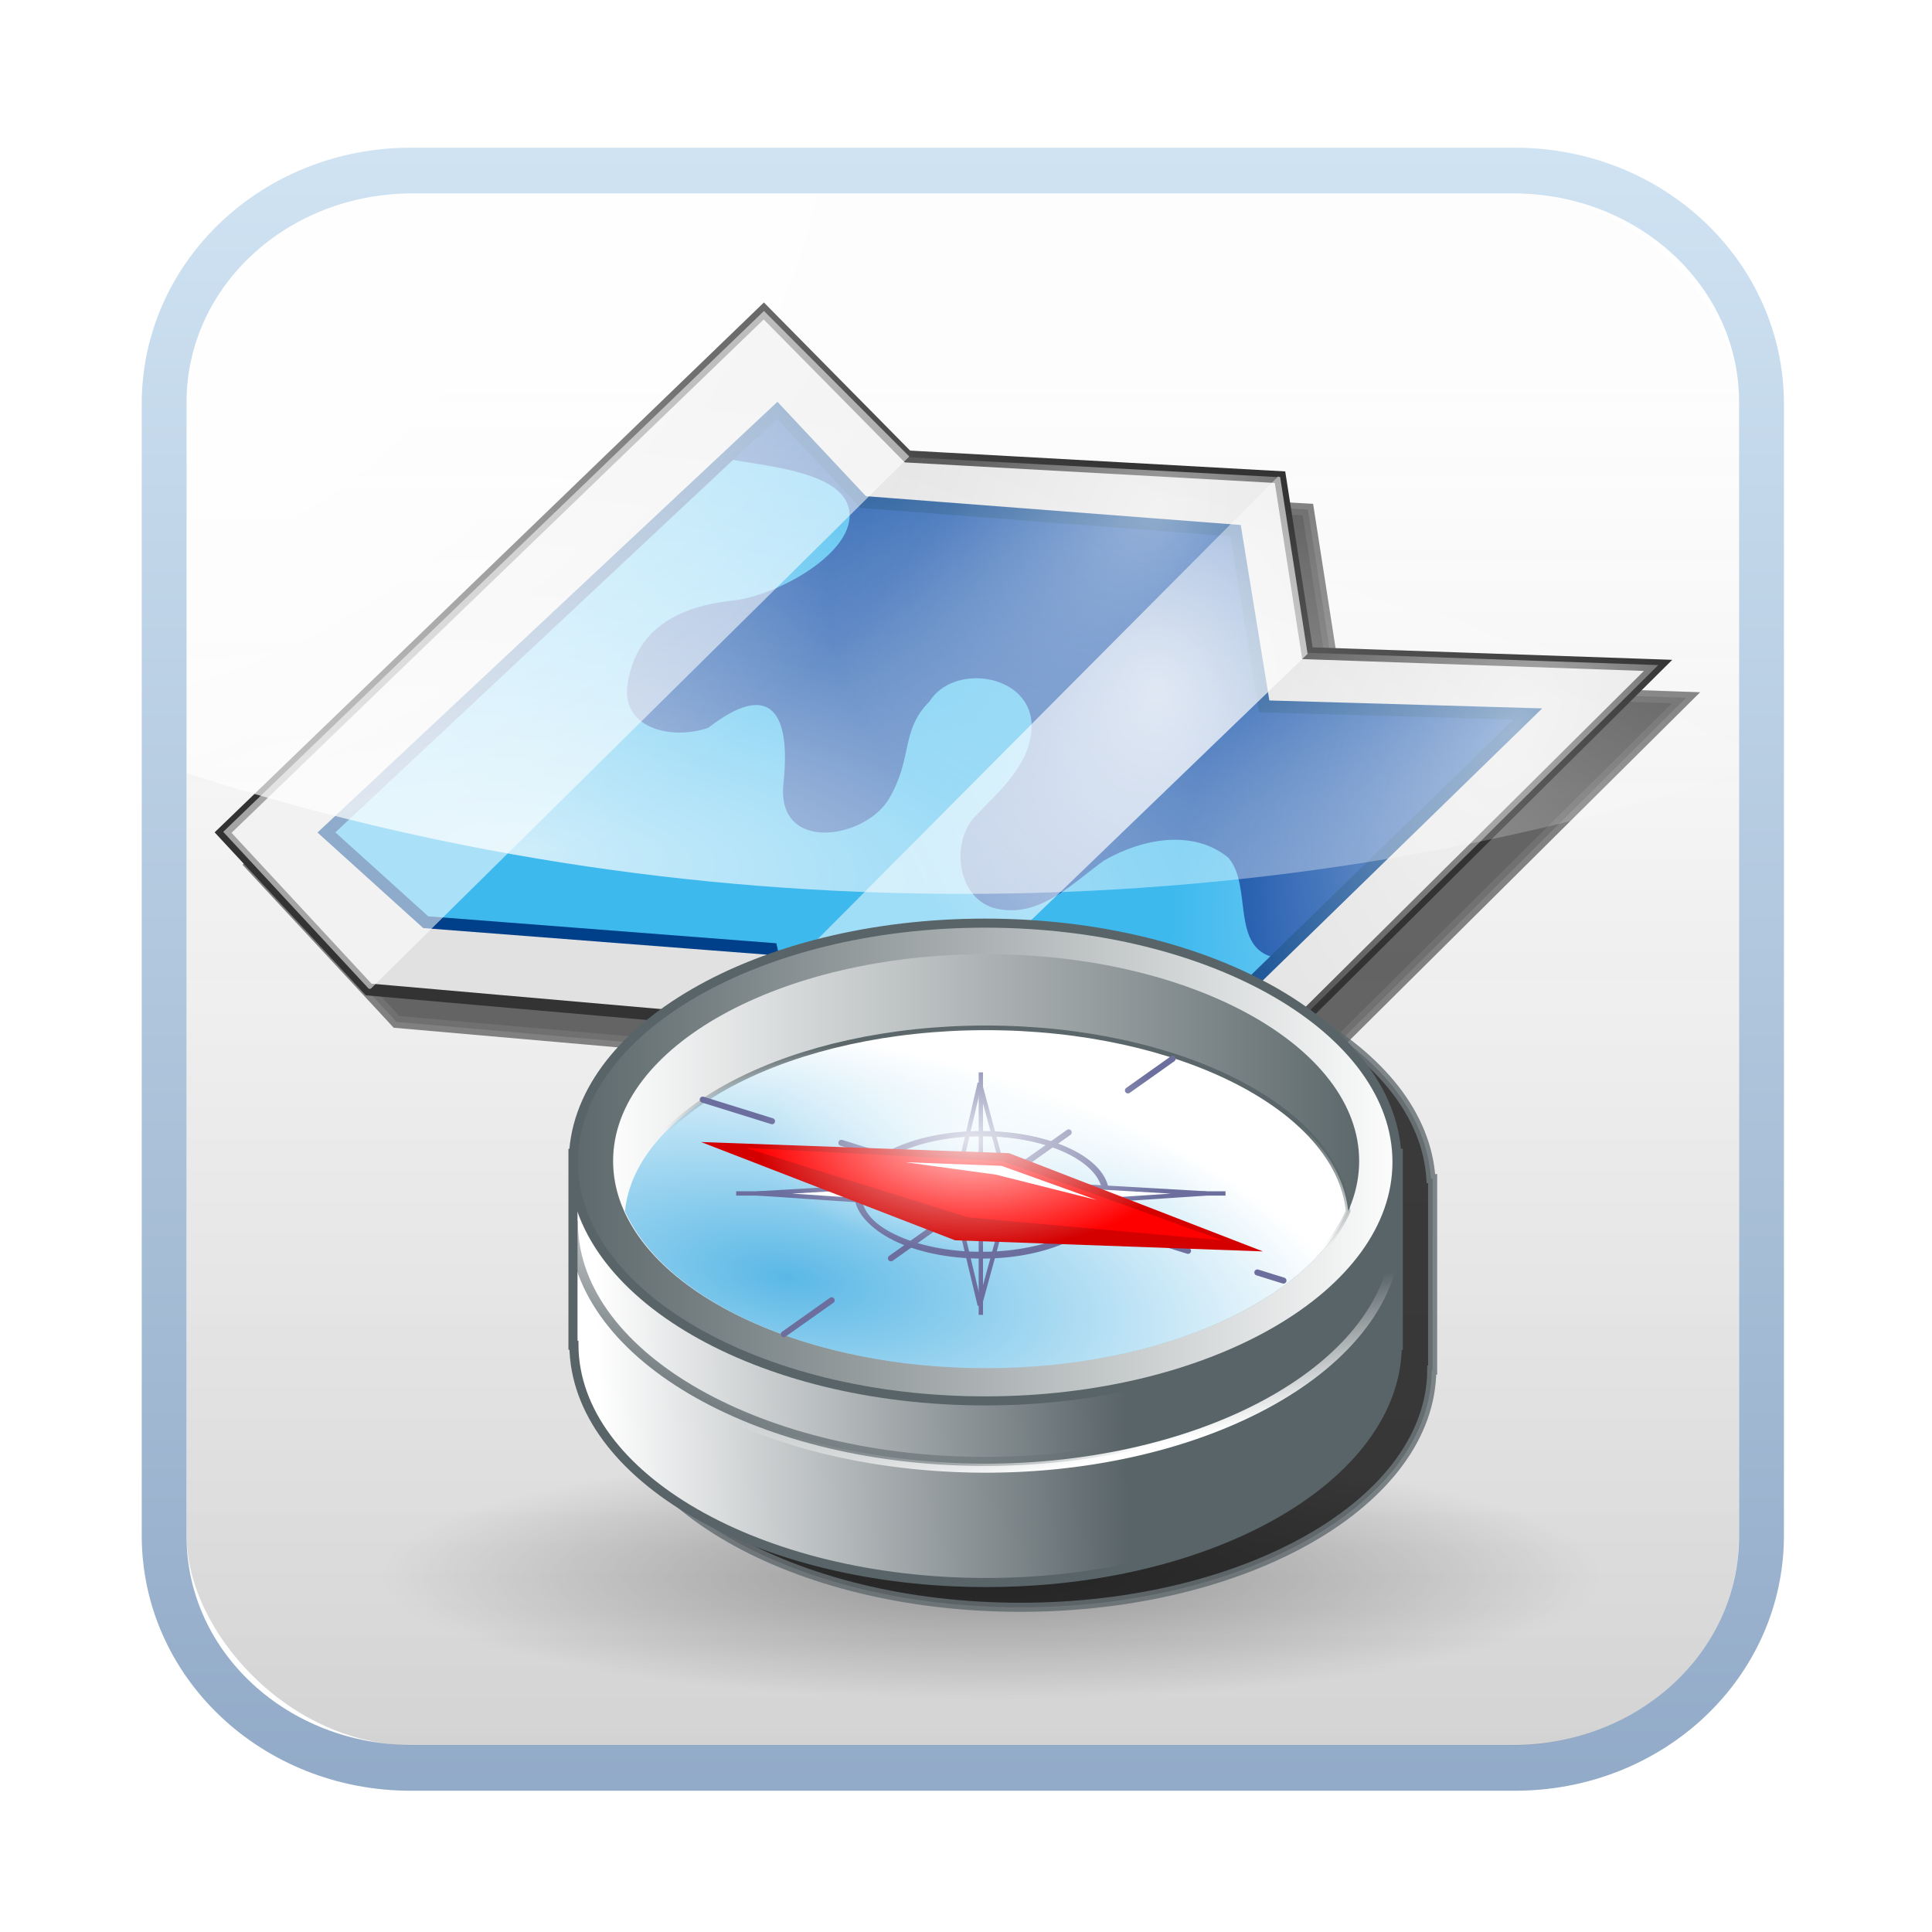 <?xml version="1.0" encoding="UTF-8" standalone="no"?>

<!-- Created with Inkscape (http://www.inkscape.org/) -->

<svg id="svg6361" xmlns:rdf="http://www.w3.org/1999/02/22-rdf-syntax-ns#" xmlns="http://www.w3.org/2000/svg" viewBox="0 0 70 70" preserveAspectRatio="xMidYMid meet" height="70" width="70" version="1.1" xmlns:cc="http://creativecommons.org/ns#" xmlns:xlink="http://www.w3.org/1999/xlink" xmlns:dc="http://purl.org/dc/elements/1.1/">

 <defs id="defs6363">

  <linearGradient id="linearGradient3856">

   <stop id="stop3858" stop-color="#FFF" offset="0"/>

   <stop id="stop3860" stop-color="#FFF" stop-opacity="0" offset="1"/>

  </linearGradient>

  <radialGradient id="radialGradient6579" gradientUnits="userSpaceOnUse" cy="93.727" cx="-39.775" gradientTransform="matrix(1,0,0,0.206,0,74.446)" r="22.097">

   <stop id="stop4116" stop-color="#000" offset="0"/>

   <stop id="stop4118" stop-color="#000" stop-opacity="0" offset="1"/>

  </radialGradient>

  <radialGradient id="radialGradient6583" xlink:href="#linearGradient3856" gradientUnits="userSpaceOnUse" cy="40.643" cx="-17.802" gradientTransform="matrix(1.069,-0.758,0.484,0.682,9.756,950.508)" r="28.125"/>

  <radialGradient id="radialGradient6586" xlink:href="#linearGradient3856" gradientUnits="userSpaceOnUse" cy="73.65" cx="-7.077" gradientTransform="matrix(1.879,0.182,-0.06,0.618,39.192,966.656)" r="28.125"/>

  <linearGradient id="linearGradient6623" y2="44.186" gradientUnits="userSpaceOnUse" x2="2.454" gradientTransform="translate(33.781,950.075)" y1="93.181" x1="2.454">

   <stop id="stop3776" stop-color="#919191" stop-opacity="0.396" offset="0"/>

   <stop id="stop3778" stop-color="#f6f6f6" stop-opacity="0.225" offset="1"/>

  </linearGradient>

  <linearGradient id="linearGradient7178" y2="80.005" gradientUnits="userSpaceOnUse" x2="100.56" gradientTransform="translate(-62.108,965.302)" y1="20.122" x1="100.56">

   <stop id="stop3768-9" stop-color="#a3c9e7" stop-opacity="0.523" offset="0"/>

   <stop id="stop3770-8" stop-color="#2d5c94" stop-opacity="0.523" offset="1"/>

  </linearGradient>

  <radialGradient id="radialGradient5589" gradientUnits="userSpaceOnUse" cy="17.171" cx="-25" gradientTransform="matrix(0.44,0.497,-0.662,0.585,-15.847,1028.167)" r="14.969">

   <stop id="stop5214" stop-color="#FFF" offset="0"/>

   <stop id="stop5216" stop-color="#FFF" stop-opacity="0" offset="1"/>

  </radialGradient>

  <radialGradient id="radialGradient5591" gradientUnits="userSpaceOnUse" cy="26.342" cx="-19.297" gradientTransform="matrix(-0.606,1.061,-0.581,-0.332,-21.626,1062.928)" r="14.797">

   <stop id="stop5248" stop-color="#FFF" offset="0"/>

   <stop id="stop5250" stop-color="#FFF" stop-opacity="0" offset="1"/>

  </radialGradient>

  <radialGradient id="radialGradient5593" gradientUnits="userSpaceOnUse" cy="30.138" cx="-31.109" gradientTransform="matrix(1.096,0,0,1.345,-4.076,991.829)" r="9.453">

   <stop id="stop5258" stop-color="#FFF" offset="0"/>

   <stop id="stop5260" stop-color="#FFF" stop-opacity="0" offset="1"/>

  </radialGradient>

  <filter id="filter5715-5" color-interpolation-filters="sRGB">

   <feGaussianBlur id="feGaussianBlur5717-2" stdDeviation="0.925"/>

  </filter>

  <filter id="filter6089" height="1.218" width="1.135" y="-0.109" x="-0.068">

   <feGaussianBlur id="feGaussianBlur6091" stdDeviation="1.465"/>

  </filter>

  <filter id="filter6252" height="1.365" width="1.291" y="-0.182" x="-0.145">

   <feGaussianBlur id="feGaussianBlur6254" stdDeviation="1.811"/>

  </filter>

  <linearGradient id="linearGradient6316" y2="81.435" gradientUnits="userSpaceOnUse" x2="-33.02" gradientTransform="matrix(1.096,0,0,1.096,124.736,938.317)" y1="80.989" x1="-15.601">

   <stop id="stop3927" stop-color="#596468" offset="0"/>

   <stop id="stop3929" stop-color="#FFF" offset="1"/>

  </linearGradient>

  <linearGradient id="linearGradient6318" y2="74.598" gradientUnits="userSpaceOnUse" x2="-20.928" y1="74.598" x1="-51.215">

   <stop id="stop5579" stop-color="#5a6669" offset="0"/>

   <stop id="stop5581" stop-color="#FFF" offset="1"/>

  </linearGradient>

  <linearGradient id="linearGradient6320" y2="74.598" gradientUnits="userSpaceOnUse" x2="-20.928" y1="74.598" x1="-51.215">

   <stop id="stop5685" stop-color="#FFF" offset="0"/>

   <stop id="stop5687" stop-color="#5a6669" offset="1"/>

  </linearGradient>

  <radialGradient id="radialGradient6322" gradientUnits="userSpaceOnUse" cy="81.126" cx="-26.779" gradientTransform="matrix(1.724,0.282,-0.118,0.724,151.139,972.95)" r="12.08">

   <stop id="stop3861" stop-color="#5ab8e6" offset="0"/>

   <stop id="stop3863" stop-color="#FFF" offset="1"/>

  </radialGradient>

  <linearGradient id="linearGradient6324" y2="75.42" gradientUnits="userSpaceOnUse" x2="-19.61" gradientTransform="matrix(1.096,0,0,1.096,124.736,938.317)" y1="71.67" x1="-18.948">

   <stop id="stop5579-4" stop-color="#5a6669" offset="0"/>

   <stop id="stop5581-5" stop-color="#5a6669" stop-opacity="0" offset="1"/>

  </linearGradient>

  <linearGradient id="linearGradient6326" y2="78.607" gradientUnits="userSpaceOnUse" x2="-32.316" y1="82.658" x1="-31.372">

   <stop id="stop6294" stop-color="#FFF" offset="0"/>

   <stop id="stop6296" stop-color="#FFF" stop-opacity="0" offset="1"/>

  </linearGradient>

  <linearGradient id="linearGradient6328" y2="76.044" gradientUnits="userSpaceOnUse" x2="-42.123" y1="82.966" x1="-46.086">

   <stop id="stop4001" stop-color="#596468" offset="0"/>

   <stop id="stop4003" stop-color="#596468" stop-opacity="0" offset="1"/>

  </linearGradient>

  <radialGradient id="radialGradient6330" gradientUnits="userSpaceOnUse" cy="75.5" cx="-19.375" gradientTransform="matrix(1,0,0,0.522,0,36.094)" r="7.125">

   <stop id="stop5287" stop-color="#FFF" offset="0"/>

   <stop id="stop5289" stop-color="#FFF" stop-opacity="0" offset="1"/>

  </radialGradient>

 </defs>


 <g id="layer1" transform="translate(-2.257,-980.109)">

  <path id="path6255" opacity="0.447" d="m-17.678,93.727c0,2.51-9.893,4.546-22.097,4.546s-22.097-2.035-22.097-4.546,9.893-4.546,22.097-4.546,22.097,2.035,22.097,4.546z" transform="translate(77.956,943.426)" fill="url(#radialGradient6579)"/>

  <path id="path5984" stroke-linejoin="miter" opacity="0.881" d="m30.941,992.55-19.591,18.899,5.275,5.686,13.29,1.165,0.993,5.686,12.913,0.788,19.522-19.383-12.706-0.441-0.993-6.378-13.498-0.749z" filter="url(#filter6089)" stroke="#333" stroke-linecap="butt" stroke-miterlimit="4" stroke-dasharray="none" stroke-width="0.438" fill="#000"/>

  <rect id="rect2996-6" rx="8.182" ry="7.557" height="56.236" width="56.236" y="987.11" x="9.024" fill="url(#linearGradient6623)"/>

  <path id="path6165" opacity="0.867" d="m39.226,1014.5c-8.054,0-14.617,3.682-14.906,8.312h-0.062v6.938h0.031c0.032,4.763,6.72,8.594,14.938,8.594,8.218,0,14.874-3.831,14.906-8.594h0.031v-6.938h-0.062c-0.29-4.63-6.822-8.312-14.875-8.312z" filter="url(#filter6252)" stroke="#596468" stroke-miterlimit="4" stroke-dasharray="none" stroke-width="0.329" fill="#000"/>

  <path id="path5990" stroke-linejoin="miter" d="m30.665,994.7,3.114,3.322,13.494,1.038,1.038,6.366,9.55,0.277-15.847,15.432-10.173-0.623-1.384-6.297-12.525-0.969-3.598-3.252z" fill-opacity="0" stroke="#00408a" stroke-linecap="butt" stroke-miterlimit="4" stroke-dasharray="none" stroke-width="0.438"/>

  <g id="g5578" transform="translate(82.378,-27.224)">

   <path id="path4990" stroke-linejoin="miter" d="m-52.447,1018.6-19.591,18.899,5.275,5.686,13.29,1.165,0.993,5.686,12.913,0.788,19.522-19.383-12.706-0.441-0.993-6.378-13.498-0.749z" stroke="#333" stroke-linecap="butt" stroke-miterlimit="4" stroke-dasharray="none" stroke-width="0.438" fill="#e1e1e1"/>

   <path id="path5018" stroke-linejoin="miter" d="m-51.963,1022.2,3.114,3.322,13.494,1.038,1.038,6.366,9.55,0.277-15.847,15.432-10.173-0.623-1.384-6.297-12.525-0.969-3.598-3.252z" stroke="#000" stroke-linecap="butt" stroke-miterlimit="4" stroke-dasharray="none" stroke-width="0.329" fill="#3eb9ee"/>

   <path id="path5140" d="m-51.961,1022.2-1.884,1.747c1.564,0.291,4.226,0.481,4.487,1.85,0.29,1.524-2.583,3.123-4.22,3.296-3.007,0.32-3.628,1.923-3.803,3.01-0.255,1.581,1.524,2.073,2.92,1.601,2.26-1.754,3.002-0.545,2.726,2.006-0.277,2.552,2.966,2.034,3.831,0.553,0.865-1.481,0.408-2.458,1.458-3.513,0.877-1.389,3.567-1.008,3.699,0.754,0.066,1.491-1.201,2.506-2.124,3.494-0.852,1.063-0.483,3.109,1.028,3.288,1.493,0.226,2.628-0.997,3.733-1.781,1.331-0.767,3.19-1.155,4.487-0.103,0.902,1.021,0.06,3.295,1.713,3.631l0.103-0.034,9.043-8.803-9.556-0.274-1.028-6.371-13.496-1.028z" fill="#0c4ca7"/>

   <path id="path5190" stroke-linejoin="miter" d="m-51.963,1022.2,3.114,3.322,13.494,1.038,1.038,6.366,9.55,0.277-15.847,15.432-10.173-0.623-1.384-6.297-12.525-0.969-3.598-3.252z" fill-opacity="0" stroke="#00408a" stroke-linecap="butt" stroke-miterlimit="4" stroke-dasharray="none" stroke-width="0.438"/>

   <path id="path5192" d="m-52.441,1018.6-19.592,18.873,5.275,5.686,0.069,0,19.516-19.284z" fill-opacity="0.559" fill="#FFF"/>

   <path id="path5207" opacity="0.535" d="m-47.166,1023.9-19.49,19.284,13.187,1.165-0.004,0,19.631-19.73z" fill="url(#radialGradient5589)"/>

   <path id="path5220" d="m-33.822,1024.6-19.644,19.747-0.002-0,0.993,5.686,19.729-19.01-0.993-6.405z" fill-opacity="0.511" fill="#FFF"/>

   <path id="path5241" opacity="0.558" d="m-52.475,1050,12.913,0.783,19.524-19.353-12.708-0.445z" fill="url(#radialGradient5591)"/>

   <path id="path5254" opacity="0.637" fill="url(#radialGradient5593)" d="m-33.822,1024.6-19.644,19.747-0.002-0,0.993,5.686,19.729-19.01-0.993-6.405z"/>

  </g>

  <g id="g6296" transform="translate(-64.625,2.25)">

   <path id="path3907" d="m102.61,1017.9c-3.369,0-6.477,0.654-8.974,1.747h-5.994v6.953h0.034c0.032,4.763,6.716,8.597,14.934,8.597,8.218,0,14.868-3.835,14.9-8.597h0.034v-6.953h-5.994c-2.494-1.089-5.578-1.747-8.94-1.747z" stroke="#596468" stroke-miterlimit="4" stroke-dasharray="none" stroke-width="0.329" fill="url(#linearGradient6316)"/>

   <path id="path5575" d="m-21.429,74.598c0,4.709-6.556,8.527-14.643,8.527-8.087,0-14.643-3.818-14.643-8.527s6.556-8.527,14.643-8.527c8.087,0,14.643,3.818,14.643,8.527z" transform="matrix(1.019,0,0,1.015,139.334,944.244)" stroke="#596468" stroke-miterlimit="4" stroke-dasharray="none" stroke-width="0.323" fill="url(#linearGradient6318)"/>

   <path id="path5619" d="m-21.429,74.598c0,4.709-6.556,8.527-14.643,8.527-8.087,0-14.643-3.818-14.643-8.527s6.556-8.527,14.643-8.527c8.087,0,14.643,3.818,14.643,8.527z" transform="matrix(0.923,0,0,0.879,135.906,954.354)" fill="url(#linearGradient6320)"/>

   <path id="path5676" d="m102.61,1015.1c-7.016,0-12.717,2.947-13.084,6.645,1.465,3.261,6.752,5.686,13.084,5.686,6.332,0,11.654-2.424,13.119-5.686-0.368-3.698-6.103-6.645-13.119-6.645z" stroke="url(#linearGradient6324)" stroke-dasharray="none" stroke-miterlimit="4" stroke-width="0.168" fill="url(#radialGradient6322)"/>

   <path id="path4111" stroke-linejoin="miter" d="m95.279,1026.2,14.092-9.982" stroke-dashoffset="0.504" stroke="#6c6f9e" stroke-linecap="round" stroke-miterlimit="4" stroke-dasharray="2.631, 2.631" stroke-width="0.219" fill="none"/>

   <path id="path3989" d="m-21.561,75.742c-1.084,4.667-8.46,7.938-16.474,7.306-7.306-0.576-12.738-4.225-12.679-8.518" transform="matrix(1.019,0,0,1.015,139.334,946.681)" stroke="url(#linearGradient6326)" stroke-dasharray="none" stroke-miterlimit="4" stroke-width="0.323" fill="none"/>

   <path id="path3967" fill="none" transform="matrix(1.019,0,0,1.015,139.334,946.436)" stroke="url(#linearGradient6328)" stroke-dasharray="none" stroke-miterlimit="4" stroke-width="0.323" d="m-21.439,74.282c0.3,4.706-6.008,8.663-14.089,8.838-8.082,0.175-14.876-3.498-15.176-8.204-0.008-0.128-0.011-0.256-0.01-0.384"/>

   <path id="path4117" d="m-15.982,75.536c0,1.331-1.999,2.411-4.464,2.411s-4.464-1.079-4.464-2.411,1.999-2.411,4.464-2.411,4.464,1.079,4.464,2.411z" transform="matrix(1.001,0,0,0.919,122.929,951.735)" stroke="#6c6f9e" stroke-dasharray="none" stroke-miterlimit="4" stroke-width="0.2" fill="none"/>

   <path id="path4121" stroke-linejoin="miter" d="m92.343,1017.7,21.041,6.557" stroke-dashoffset="0" stroke="#6c6f9e" stroke-linecap="round" stroke-miterlimit="4" stroke-dasharray="2.631, 2.631" stroke-width="0.219" fill="none"/>

   <path id="path4182" d="m-15.982,75.536c0,1.331-1.999,2.411-4.464,2.411s-4.464-1.079-4.464-2.411,1.999-2.411,4.464-2.411,4.464,1.079,4.464,2.411z" transform="matrix(1.011,0,0,0.907,123.121,952.607)" stroke="#6c6f9e" stroke-dasharray="none" stroke-miterlimit="4" stroke-width="0.2" fill="none"/>

   <path id="path4184" stroke-linejoin="miter" d="m102.42,1025.5,0-8.788,0,8.753" stroke="#6c6f9e" stroke-linecap="butt" stroke-miterlimit="4" stroke-dasharray="none" stroke-width="0.157" fill="none"/>

   <path id="path4186" stroke-linejoin="miter" d="m93.555,1021.1,17.729,0-17.658,0" stroke="#6c6f9e" stroke-linecap="butt" stroke-miterlimit="4" stroke-dasharray="none" stroke-width="0.157" fill="none"/>

   <path id="path4188" stroke-linejoin="miter" d="m102.38,1017.1,1.093,4.053-1.093,4.001-0.952-3.983z" stroke="#6c6f9e" stroke-linecap="butt" stroke-miterlimit="4" stroke-dasharray="none" stroke-width="0.157" fill="none"/>

   <path id="path4190" stroke-linejoin="miter" d="m110.58,1021.1-8.177,0.542-8.071-0.542,8.036-0.472z" stroke="#6c6f9e" stroke-linecap="butt" stroke-miterlimit="4" stroke-dasharray="none" stroke-width="0.157" fill="#FFF"/>

   <path id="path4105" d="m112.64,1023.2-9.201-3.56-11.156-0.403,9.201,3.56z" stroke-miterlimit="4" stroke-width="0" fill="#d40000"/>

   <path id="path4107" fill="#F00" d="m111.18,1022.8-7.982-2.87-9.3-0.48,8.065,2.517z"/>

   <path id="path4109" fill="#FFF" d="m103.17,1020.1,3.446,1.237-3.65-0.919-3.287-0.45z"/>

   <path id="path5283" opacity="0.801" d="m-12.25,75.5c0,2.623-3.19,4.75-7.125,4.75s-7.125-2.127-7.125-4.75,3.19-4.75,7.125-4.75,7.125,2.127,7.125,4.75z" transform="matrix(1.096,0,0,1.096,123.366,936.365)" fill="url(#radialGradient6330)"/>

  </g>

  <path id="path5616" opacity="0.73" d="m17.21,987.09c-4.533,0-8.188,3.376-8.188,7.562v13.469c8.692,2.813,18.185,4.375,28.125,4.375,9.947,0,19.428-1.558,28.125-4.375v-13.469c0-4.187-3.655-7.562-8.188-7.562h-39.875z" fill="url(#radialGradient6586)"/>

  <path id="path5667" opacity="0.73" d="m17.21,987.09c-4.533,0-8.188,3.376-8.188,7.562v13.469c8.692,2.813,18.185,4.375,28.125,4.375,9.947,0,19.428-1.558,28.125-4.375v-13.469c0-4.187-3.655-7.562-8.188-7.562h-39.875z" fill="url(#radialGradient6583)"/>

  <path id="rect6660" fill="url(#linearGradient7178)" d="m17.142,985.46c-5.409,0-9.75,4.152-9.75,9.281v41c0,5.13,4.341,9.25,9.75,9.25h40c5.409,0,9.75-4.12,9.75-9.25v-41c0-5.13-4.341-9.281-9.75-9.281h-40zm0.062,1.656,39.875,0c4.533,0,8.188,3.376,8.188,7.562v41.094c0,4.187-3.655,7.562-8.188,7.562h-39.875c-4.533,0-8.188-3.376-8.188-7.562v-41.094c0-4.187,3.655-7.562,8.188-7.562z"/>

  <path id="path5685" d="m14.108,982.57c-5.265,0-9.517,3.943-9.517,8.806v47.754c0,4.863,4.252,8.772,9.517,8.772h46.298c5.265,0,9.517-3.909,9.517-8.772v-47.754c0-4.863-4.252-8.806-9.517-8.806h-46.298zm1.558,2.201,43.216,0c4.912,0,8.84,3.659,8.84,8.196v44.571c0,4.537-3.927,8.196-8.84,8.196h-43.216c-4.912,0-8.873-3.659-8.873-8.196v-44.571c0-4.537,3.961-8.196,8.873-8.196z" filter="url(#filter5715-5)" fill="#FFF"/>

  <path id="path5641" opacity="0.5" d="m14.108,982.57c-5.265,0-9.517,3.943-9.517,8.806v47.754c0,4.863,4.252,8.772,9.517,8.772h46.298c5.265,0,9.517-3.909,9.517-8.772v-47.754c0-4.863-4.252-8.806-9.517-8.806h-46.298zm1.558,2.201,43.216,0c4.912,0,8.84,3.659,8.84,8.196v44.571c0,4.537-3.927,8.196-8.84,8.196h-43.216c-4.912,0-8.873-3.659-8.873-8.196v-44.571c0-4.537,3.961-8.196,8.873-8.196z" filter="url(#filter5715-5)" fill="#FFF"/>

 </g>

</svg>

